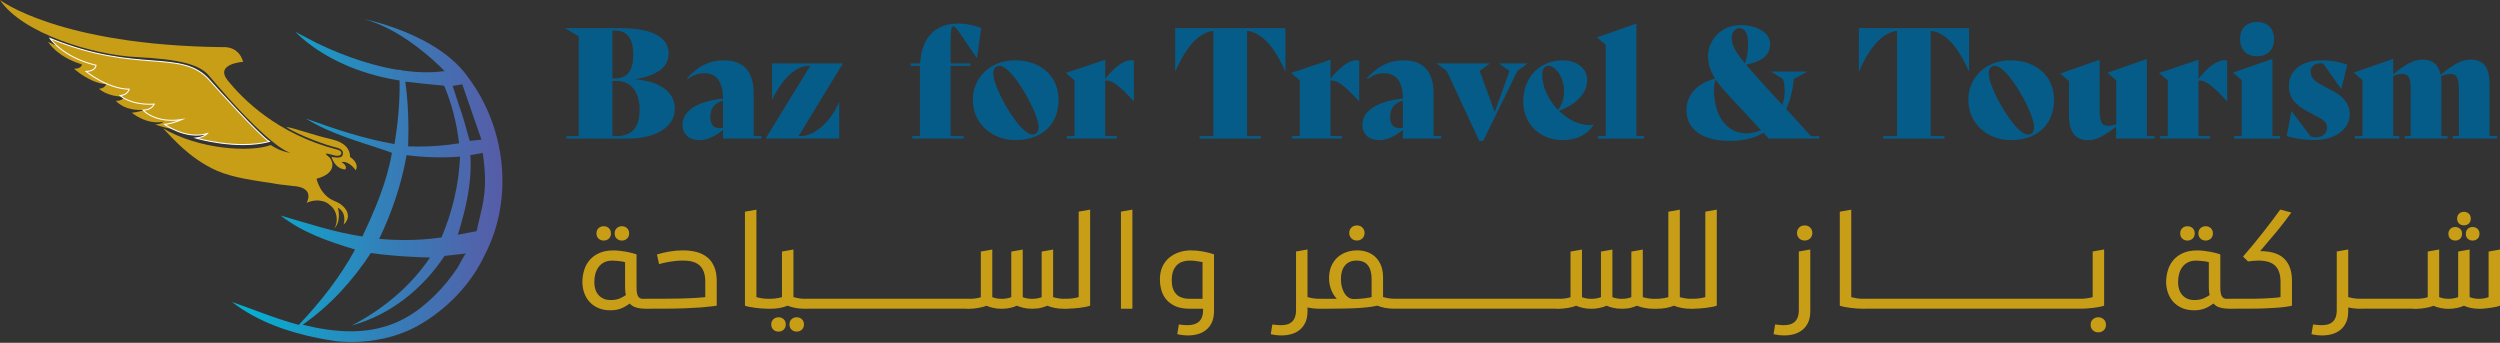 <?xml version="1.0" encoding="UTF-8"?>
<svg id="Layer_1" data-name="Layer 1" xmlns="http://www.w3.org/2000/svg" xmlns:xlink="http://www.w3.org/1999/xlink" viewBox="0 0 600.5 82.34">
  <rect x="0" y="0" width="600.5" height="82.34" fill="#333333" stroke="none"/>
  <defs>
    <style>
      .cls-1 {
        fill: none;
      }

      .cls-2 {
        fill: #065c89;
      }

      .cls-3, .cls-4 {
        fill: #c99e17;
      }

      .cls-5 {
        fill: url(#linear-gradient);
      }

      .cls-4 {
        stroke: #fff;
        stroke-miterlimit: 10;
        stroke-width: .25px;
      }

      .cls-6 {
        clip-path: url(#clippath);
      }
    </style>
    <clipPath id="clippath">
      <path class="cls-1" d="M72.72,77.98c6.57-4.57,11.99-10.53,16.36-17.21,4.7.69,9.46.96,14.22,1.09-4.75,7-11.34,12.47-18.82,16.32,9.22-2.51,17.07-8.79,22.3-16.71,0,0,5.19-.59,5.2-.59-.36.04-1.74,2.93-2.02,3.35-.83,1.24-1.72,2.44-2.67,3.6-1.9,2.3-4.03,4.4-6.39,6.23-5.18,4.01-10.8,5.52-16.67,5.52-3.75,0-7.6-.61-11.51-1.59M91.08,57.39c3.06-6.4,5.37-13.14,6.58-20.12,4.27.53,8.56.7,12.85.34-.3,6.7-1.84,13.26-4.46,19.42-2.94.43-5.89.63-8.84.63-2.04,0-4.09-.09-6.13-.27M115.96,36.74c.65,4.73.86,8.19-.13,12.94h-.01s0,0,0,.01h0s0,.02,0,.02l-.25,1.08-1.09,4.74-4.5.85c1.95-6.39,3.41-12.39,3.01-19.13h0s2.98-.52,2.98-.52ZM112.22,31.72l-.05-.16c-.03-.12-.07-.24-.1-.37-.04-.12-.07-.25-.1-.37-.02-.06-.03-.12-.05-.18-.04-.14-.08-.28-.11-.42-.27-.97-.54-1.92-.81-2.71l-.26-.78c-.04-.13-.09-.25-.13-.37l-.06-.18c-.03-.07-.05-.14-.08-.22l-1.75-5.32,2.32-.39,4.6,13.29-2.8.3c-.04-.11-.04-.12-.08-.25.02.05.04.11.05.16l-.59-2.03ZM98.04,35.17c.18-5.2.02-10.4-.68-15.56,3.11.37,6.21.7,9.32.97,1.88,4.41,3.03,9.09,3.6,13.84-3.28.55-6.59.78-9.9.78-.78,0-1.56-.01-2.34-.04M106.78,17.07l.11.11s-.07,0-.1.02v-.13ZM105.26,15.56c.1.09.19.19.29.27.37.39.75.77,1.14,1.14.04.03.08.07.1.1-3.29.46-6.7.34-10.05-.12-.15-.04-.32-.08-.47-.13-.37-.03-.74-.07-1.11-.11-7.7-1.31-14.92-4.34-19.42-6.54-1.6-.82-3.18-1.66-4.75-2.51,0,0,0,0,0,0,.08.09.96,1.06,2.67,2.42,1.91,1.52,4.84,3.51,8.86,5.32,3.6,1.62,8.08,3.09,13.46,3.93.1,5.12-.39,10.22-1.21,15.28-7.32-1.26-14.35-3.62-21.3-6.14,6.35,3.98,13.69,5.73,20.67,8.23-1.2,7.03-4.06,13.68-7.1,20.1-6.7-1.01-13.15-3.14-19.64-5.03,5.25,4.09,11.59,6.28,17.89,8.16-3.61,6.65-8.32,12.62-13.52,18.1-5.48-1.45-10.71-3.64-16.05-5.5,6.06,4.67,13.38,7.23,20.83,8.71,0,0,0,0,0,0,0,0,0,0,.02,0,1.33.26,2.68.49,4.02.69,3.3.35,8.3.42,13.7-1.17,1.95-.57,3.96-1.36,5.95-2.43,7.04-3.97,12.92-9.97,16.35-17.4,6.81-13.33,4.87-30.16-3.92-42.05-.11-.15-.22-.31-.33-.46-.6-.85-1.28-1.66-2.01-2.42-.01-.01-.01-.02-.02-.02-4.96-5.17-12.25-8.25-17.32-9.89-2.94-.95-5.14-1.42-5.71-1.53,7.72,1.96,14.88,8.07,17.99,11.01"/>
    </clipPath>
    <linearGradient id="linear-gradient" x1="-96.81" y1="920.24" x2="-96.07" y2="920.24" gradientTransform="translate(8592.79 81193.8) scale(88.18 -88.18)" gradientUnits="userSpaceOnUse">
      <stop offset="0" stop-color="#00b4d3"/>
      <stop offset=".51" stop-color="#2f84bb"/>
      <stop offset="1" stop-color="#585ba7"/>
    </linearGradient>
  </defs>
  <g class="cls-6">
    <rect class="cls-5" x="55.7" y="4.55" width="67.69" height="77.79"/>
  </g>
  <path class="cls-3" d="M155.29,74.16c-.93,0-1.73-.09-2.42-.28-.69-.18-1.22-.51-1.6-.98-.25.16-.53.34-.82.54-.3.19-.63.37-1,.54-.37.16-.79.3-1.25.4-.46.1-.98.15-1.55.15-1.16,0-2.17-.19-3.02-.58-.85-.39-1.55-.9-2.1-1.53-.55-.63-.96-1.35-1.23-2.16-.27-.81-.41-1.64-.41-2.5,0-.94.13-1.87.4-2.78.26-.91.69-1.72,1.28-2.44.59-.72,1.36-1.29,2.31-1.73.95-.44,2.1-.66,3.45-.66.51,0,1.03.03,1.57.09.54.06,1.05.14,1.55.23.5.09.96.19,1.39.31.43.11.79.22,1.06.32v8.01c0,.92.12,1.6.35,2.02.23.43.6.64,1.11.64h2.09v2.39h-1.14ZM146.69,72.07c.89,0,1.63-.14,2.23-.41s1.07-.54,1.41-.78c-.13-.55-.19-1.19-.19-1.9v-6.01c-.08-.02-.23-.06-.44-.11-.21-.05-.46-.09-.74-.12-.28-.03-.6-.06-.93-.09-.34-.03-.66-.05-.98-.05-.76,0-1.41.14-1.96.43-.55.29-1,.67-1.34,1.15-.35.48-.6,1.03-.76,1.64-.16.61-.24,1.26-.24,1.93,0,.57.07,1.12.22,1.64.15.52.38.98.71,1.38.33.4.74.72,1.23.95.5.24,1.09.35,1.79.35ZM146.75,56.06c0,.53-.17.95-.51,1.26-.34.31-.75.46-1.23.46s-.9-.15-1.23-.46c-.34-.31-.51-.73-.51-1.26s.17-.95.51-1.26c.34-.31.75-.46,1.23-.46s.9.15,1.23.46c.34.31.51.73.51,1.26ZM151.12,56.06c0,.53-.17.95-.51,1.26-.34.31-.75.46-1.23.46s-.9-.15-1.23-.46c-.34-.31-.51-.73-.51-1.26s.17-.95.51-1.26c.34-.31.75-.46,1.23-.46s.9.15,1.23.46c.34.31.51.73.51,1.26ZM172.17,73.42c-.27.04-.72.1-1.34.18-.62.08-1.47.16-2.55.25-1.08.08-2.41.15-4,.21-1.59.06-3.5.09-5.74.09h-3.07v-2.39h3.35c1.81,0,3.36-.02,4.65-.05,1.29-.03,2.35-.07,3.19-.12.84-.05,1.48-.1,1.91-.14.43-.04.71-.07.84-.09v-3.68c0-1.72-.42-3-1.26-3.83-.84-.84-2.2-1.26-4.08-1.26-.59,0-1.19.03-1.8.09-.61.06-1.18.14-1.69.23-.52.09-.98.19-1.38.29-.4.1-.7.18-.89.25l-.51-2.33c1.05-.31,2.09-.55,3.11-.72,1.02-.17,2.07-.26,3.15-.26,1.16,0,2.23.13,3.21.38.98.26,1.83.67,2.56,1.24.73.57,1.3,1.33,1.71,2.27.41.94.62,2.09.62,3.44v5.95ZM181.69,50.35v21.02c.19.06.55.14,1.09.25.54.1,1.09.15,1.66.15h.79v2.39h-.79c-.42,0-.89-.02-1.41-.06-.52-.04-1.03-.09-1.53-.15-.51-.06-.99-.14-1.44-.23-.45-.09-.83-.19-1.12-.29v-22.58l2.75-.49ZM189.19,73.42c-.55.23-1.16.4-1.83.54-.67.13-1.43.2-2.28.2h-.79v-2.39h.79c.57,0,1.12-.05,1.66-.15.54-.1.9-.18,1.09-.25v-10.95l2.75-.49v11.44c.19.06.55.14,1.09.25.54.1,1.09.15,1.66.15h.79v2.39h-.79c-.84,0-1.61-.07-2.29-.2-.69-.13-1.3-.31-1.85-.54ZM188.74,77.93c0,.53-.17.95-.51,1.26-.34.31-.75.46-1.23.46s-.9-.15-1.23-.46c-.34-.31-.51-.73-.51-1.26s.17-.95.51-1.26c.34-.31.75-.46,1.23-.46s.9.15,1.23.46c.34.31.51.73.51,1.26ZM193.11,77.93c0,.53-.17.95-.51,1.26-.34.31-.75.46-1.23.46s-.9-.15-1.23-.46c-.34-.31-.51-.73-.51-1.26s.17-.95.51-1.26c.34-.31.75-.46,1.23-.46s.9.15,1.23.46c.34.31.51.73.51,1.26ZM193.33,71.76h13.6v2.39h-13.6v-2.39ZM193.33,71.76h13.6v2.39h-13.6v-2.39ZM206.29,71.76h13.6v2.39h-13.6v-2.39ZM219.26,71.76h13.6v2.39h-13.6v-2.39ZM251.57,73.42c-.36.16-.83.33-1.41.49-.58.16-1.3.25-2.17.25-.8,0-1.51-.07-2.12-.21-.61-.14-1.15-.32-1.61-.52-.49.23-1.05.4-1.69.54-.64.13-1.29.2-1.94.2-.76,0-1.44-.07-2.06-.21-.61-.14-1.15-.32-1.61-.52-.25.1-.55.2-.89.29-.34.09-.69.17-1.06.23-.37.06-.74.11-1.12.15-.38.04-.73.06-1.04.06h-.79v-2.39h.79c.4,0,.87-.03,1.41-.09.54-.06.99-.16,1.34-.31v-10.95l2.75-.49v11.44c.7.27,1.44.4,2.25.4.84,0,1.61-.13,2.31-.4v-10.95l2.75-.49v11.44c.7.27,1.44.4,2.24.4.84,0,1.61-.13,2.31-.4v-10.95l2.75-.49v11.44c.19.06.55.14,1.09.25.54.1,1.09.15,1.66.15h.79v2.39h-.79c-.84,0-1.61-.07-2.29-.2-.69-.13-1.3-.31-1.85-.54ZM261.85,73.42c-.27.1-.64.2-1.09.29-.45.09-.94.17-1.45.23-.52.06-1.03.11-1.55.15-.52.04-.99.06-1.41.06h-.79v-2.39h.79c.57,0,1.12-.05,1.66-.15.54-.1.9-.18,1.09-.25v-20.52l2.75-.49v23.07ZM269.25,74.16v-23.32l2.75-.49v23.81h-2.75ZM291.6,74.77c0,1.06-.17,1.96-.52,2.7-.35.74-.81,1.33-1.39,1.79-.58.46-1.24.79-1.99,1-.75.2-1.53.31-2.36.31-.42,0-.85-.03-1.28-.08-.43-.05-.86-.13-1.28-.23l.38-2.33c.34.04.67.08,1.01.12.34.04.67.06,1.01.06.48,0,.95-.05,1.41-.15.45-.1.86-.29,1.22-.55.36-.27.64-.64.85-1.12.21-.48.32-1.09.32-1.83v-.31h-3.29c-1.33,0-2.44-.2-3.34-.6-.9-.4-1.62-.93-2.18-1.58-.56-.65-.96-1.41-1.2-2.25-.24-.85-.36-1.72-.36-2.62,0-1.19.21-2.21.62-3.08.41-.87.96-1.59,1.66-2.16.7-.57,1.49-1,2.39-1.29.9-.29,1.83-.43,2.8-.43s1.89.09,2.83.26c.94.17,1.84.4,2.7.69v13.68ZM288.85,62.96c-.51-.1-1.02-.19-1.53-.26-.52-.07-1.03-.11-1.53-.11-.59,0-1.15.08-1.68.25-.53.16-.99.43-1.38.8-.39.37-.7.85-.93,1.46-.23.6-.35,1.35-.35,2.22,0,1.43.35,2.53,1.06,3.3.71.77,1.79,1.15,3.24,1.15h3.1v-8.81ZM316.81,74.16c-.4,0-.84-.03-1.31-.08-.47-.05-.95-.13-1.44-.23v.92c0,1.06-.17,1.96-.52,2.7-.35.74-.81,1.33-1.39,1.79-.58.46-1.24.79-1.99,1-.75.2-1.53.31-2.36.31-.42,0-.85-.03-1.28-.08-.43-.05-.86-.13-1.28-.23l.38-2.33c.34.04.67.08,1.01.12.34.04.67.06,1.01.06.48,0,.95-.05,1.39-.15.44-.1.83-.29,1.17-.55.34-.27.61-.64.81-1.12.2-.48.3-1.09.3-1.83v-14.05l2.75-.49v11.44c.19.06.55.14,1.09.25.54.1,1.09.15,1.66.15h.79v2.39h-.79ZM330.82,73.42c-.36.08-.83.17-1.41.26-.58.09-1.34.17-2.28.25-.94.07-2.09.13-3.45.17-1.36.04-2.99.06-4.89.06h-2.15v-2.39h4.46c-.61-.65-1.08-1.42-1.39-2.29-.32-.87-.47-1.76-.47-2.68,0-1.08.18-2.04.54-2.87.36-.83.85-1.52,1.47-2.09.62-.56,1.34-.99,2.15-1.27.81-.29,1.67-.43,2.58-.43s1.68.13,2.43.4c.76.27,1.42.67,1.98,1.21.56.54,1,1.22,1.33,2.02.33.81.49,1.76.49,2.87v4.72c.19.06.55.14,1.09.25.54.1,1.09.15,1.66.15h.79v2.39h-.79c-.84,0-1.61-.07-2.29-.2-.69-.13-1.3-.31-1.85-.54ZM329.46,66.98c0-1.41-.3-2.5-.89-3.25-.59-.76-1.51-1.14-2.75-1.14-.65,0-1.21.11-1.68.34-.46.23-.85.53-1.15.92-.31.39-.53.85-.68,1.4-.15.54-.22,1.13-.22,1.76,0,.67.07,1.3.22,1.89.15.58.36,1.09.63,1.53.27.44.6.78.98,1.03.38.25.81.37,1.3.37s.94-.02,1.42-.06c.48-.04.92-.09,1.31-.14.39-.05.72-.1,1-.15.27-.05.44-.09.51-.11v-4.39ZM324.09,55.96c0-.51.17-.94.51-1.29.34-.35.78-.52,1.33-.52s.99.17,1.33.52c.34.35.51.78.51,1.29s-.17.94-.51,1.29c-.34.35-.78.52-1.33.52s-.99-.17-1.33-.52c-.34-.35-.51-.78-.51-1.29ZM334.96,71.76h13.6v2.39h-13.6v-2.39ZM334.97,71.76h13.6v2.39h-13.6v-2.39ZM347.93,71.76h13.6v2.39h-13.6v-2.39ZM360.89,71.76h13.6v2.39h-13.6v-2.39ZM393.21,73.42c-.36.16-.83.33-1.41.49-.58.16-1.3.25-2.17.25-.8,0-1.51-.07-2.12-.21-.61-.14-1.15-.32-1.61-.52-.49.23-1.05.4-1.69.54-.64.13-1.29.2-1.94.2-.76,0-1.44-.07-2.06-.21-.61-.14-1.15-.32-1.61-.52-.25.1-.55.2-.89.29-.34.09-.69.17-1.06.23-.37.06-.74.11-1.12.15-.38.04-.73.06-1.04.06h-.79v-2.39h.79c.4,0,.87-.03,1.41-.09.54-.06.99-.16,1.34-.31v-10.95l2.75-.49v11.44c.7.27,1.44.4,2.25.4.84,0,1.61-.13,2.31-.4v-10.95l2.75-.49v11.44c.7.27,1.44.4,2.24.4.84,0,1.61-.13,2.31-.4v-10.95l2.75-.49v11.44c.19.06.55.14,1.09.25.54.1,1.09.15,1.66.15h.79v2.39h-.79c-.84,0-1.61-.07-2.29-.2-.69-.13-1.3-.31-1.85-.54ZM402.1,73.42c-.55.23-1.16.4-1.83.54-.67.13-1.43.2-2.28.2h-.79v-2.39h.79c.57,0,1.12-.05,1.66-.15.54-.1.9-.18,1.09-.25v-20.52l2.75-.49v21.02c.19.06.55.14,1.09.25.54.1,1.09.15,1.66.15h.79v2.39h-.79c-.84,0-1.61-.07-2.29-.2-.69-.13-1.3-.31-1.85-.54ZM412.37,73.42c-.27.1-.64.2-1.09.29-.45.09-.94.17-1.45.23-.52.06-1.03.11-1.55.15-.52.04-.99.06-1.41.06h-.79v-2.39h.79c.57,0,1.12-.05,1.66-.15.54-.1.9-.18,1.09-.25v-20.52l2.75-.49v23.07ZM434.83,74.77c0,1.06-.17,1.96-.52,2.7-.35.74-.81,1.33-1.39,1.79-.58.46-1.24.79-1.99,1-.75.2-1.53.31-2.36.31-.42,0-.85-.03-1.28-.08-.43-.05-.86-.13-1.28-.23l.38-2.33c.34.04.67.08,1.01.12.34.04.67.06,1.01.06.48,0,.95-.05,1.39-.15.44-.1.83-.29,1.17-.55.34-.27.61-.64.81-1.12.2-.48.3-1.09.3-1.83v-14.05l2.75-.49v14.85ZM431.64,55.96c0-.51.17-.94.51-1.29.34-.35.78-.52,1.33-.52s.99.17,1.33.52c.34.35.51.78.51,1.29s-.17.94-.51,1.29c-.34.35-.78.52-1.33.52s-.99-.17-1.33-.52c-.34-.35-.51-.78-.51-1.29ZM444.67,50.35v21.02c.19.06.55.14,1.09.25.54.1,1.09.15,1.66.15h.79v2.39h-.79c-.42,0-.89-.02-1.41-.06-.52-.04-1.03-.09-1.53-.15-.51-.06-.99-.14-1.44-.23-.45-.09-.83-.19-1.12-.29v-22.58l2.75-.49ZM447.42,71.76h13.6v2.39h-13.6v-2.39ZM447.42,71.76h13.6v2.39h-13.6v-2.39ZM460.38,71.76h13.6v2.39h-13.6v-2.39ZM473.35,71.76h13.6v2.39h-13.6v-2.39ZM486.31,71.76h13.6v2.39h-13.6v-2.39ZM505.41,73.42c-.27.1-.64.2-1.09.29-.45.09-.94.17-1.45.23-.52.06-1.03.11-1.55.15-.52.04-.99.06-1.41.06h-.79v-2.39h.79c.57,0,1.12-.05,1.66-.15.54-.1.9-.18,1.09-.25v-10.95l2.75-.49v13.5ZM505.85,78.02c0,.55-.18.99-.54,1.32-.36.33-.79.49-1.3.49s-.94-.16-1.3-.49c-.36-.33-.54-.77-.54-1.32s.18-.99.54-1.32c.36-.33.79-.49,1.3-.49s.94.16,1.3.49c.36.33.54.77.54,1.32ZM535.71,74.16c-.93,0-1.73-.09-2.42-.28-.69-.18-1.22-.51-1.6-.98-.25.16-.53.34-.82.54-.3.19-.63.37-1,.54-.37.16-.79.3-1.25.4-.46.1-.98.15-1.55.15-1.16,0-2.17-.19-3.02-.58-.85-.39-1.55-.9-2.1-1.53-.55-.63-.96-1.35-1.23-2.16-.27-.81-.41-1.64-.41-2.5,0-.94.13-1.87.4-2.78.26-.91.69-1.72,1.28-2.44.59-.72,1.36-1.29,2.31-1.73.95-.44,2.1-.66,3.45-.66.51,0,1.03.03,1.57.09.54.06,1.05.14,1.55.23.5.09.96.19,1.39.31.43.11.79.22,1.06.32v8.01c0,.92.12,1.6.35,2.02.23.43.6.64,1.11.64h2.09v2.39h-1.14ZM527.11,72.07c.89,0,1.63-.14,2.23-.41.6-.28,1.07-.54,1.41-.78-.13-.55-.19-1.19-.19-1.9v-6.01c-.08-.02-.23-.06-.44-.11-.21-.05-.46-.09-.74-.12-.28-.03-.6-.06-.93-.09-.34-.03-.66-.05-.98-.05-.76,0-1.41.14-1.96.43-.55.29-1,.67-1.34,1.15-.35.48-.6,1.03-.76,1.64-.16.61-.24,1.26-.24,1.93,0,.57.07,1.12.22,1.64.15.52.38.98.71,1.38.33.4.74.72,1.23.95.5.24,1.09.35,1.79.35ZM527.17,56.06c0,.53-.17.95-.51,1.26-.34.31-.75.46-1.23.46s-.9-.15-1.23-.46c-.34-.31-.51-.73-.51-1.26s.17-.95.51-1.26c.34-.31.75-.46,1.23-.46s.9.15,1.23.46c.34.31.51.73.51,1.26ZM531.54,56.06c0,.53-.17.95-.51,1.26-.34.31-.75.46-1.23.46s-.9-.15-1.23-.46c-.34-.31-.51-.73-.51-1.26s.17-.95.51-1.26c.34-.31.75-.46,1.23-.46s.9.15,1.23.46c.34.31.51.73.51,1.26ZM550.51,73.42c-.36.1-.88.2-1.57.29-.69.09-1.48.17-2.37.23-.9.06-1.87.11-2.92.15-1.05.04-2.12.06-3.19.06h-4.55v-2.39h5.19c.76,0,1.51-.02,2.26-.05.75-.03,1.43-.07,2.06-.11.62-.04,1.14-.08,1.57-.12.42-.04.68-.08.79-.12v-3.68c0-1.72-.42-3-1.26-3.83-.84-.84-2.2-1.26-4.08-1.26-.36,0-.77.02-1.23.06-.46.04-.87.09-1.23.15l-1.2-1.17c1.62-1.86,3.21-3.78,4.77-5.77,1.56-1.98,2.95-3.82,4.17-5.52l2.66.71c-1.12,1.55-2.31,3.1-3.59,4.65-1.28,1.54-2.58,3.08-3.91,4.62,2.63,0,4.57.61,5.8,1.83,1.23,1.22,1.85,2.99,1.85,5.32v5.95ZM566.79,74.16c-.4,0-.84-.03-1.31-.08-.47-.05-.95-.13-1.44-.23v.92c0,1.06-.17,1.96-.52,2.7-.35.74-.81,1.33-1.39,1.79-.58.46-1.24.79-1.99,1-.75.2-1.53.31-2.36.31-.42,0-.85-.03-1.28-.08-.43-.05-.86-.13-1.28-.23l.38-2.33c.34.04.67.08,1.01.12.34.04.67.06,1.01.06.48,0,.95-.05,1.39-.15.44-.1.83-.29,1.17-.55.34-.27.61-.64.81-1.12.2-.48.3-1.09.3-1.83v-14.05l2.75-.49v11.44c.19.06.55.14,1.09.25.54.1,1.09.15,1.66.15h.79v2.39h-.79ZM566.79,71.76h13.6v2.39h-13.6v-2.39ZM566.79,71.76h13.6v2.39h-13.6v-2.39ZM579.6,74.16v-2.39h.79c.4,0,.87-.03,1.41-.09.54-.06.99-.16,1.34-.31v-10.95l2.75-.49v11.44c.7.27,1.44.4,2.25.4.84,0,1.61-.13,2.31-.4v-10.95l2.75-.49v11.44c.7.27,1.44.4,2.25.4.84,0,1.61-.13,2.31-.4v-10.95l2.75-.49v13.5c-.19.08-.47.16-.85.25-.38.08-.8.16-1.26.23-.46.07-.95.13-1.45.18-.51.05-.97.08-1.39.08-.8,0-1.51-.07-2.12-.21-.61-.14-1.15-.32-1.61-.52-.49.23-1.05.4-1.69.54-.64.13-1.29.2-1.94.2-.76,0-1.44-.07-2.06-.21-.61-.14-1.15-.32-1.61-.52-.25.1-.55.2-.89.29-.34.09-.69.17-1.06.23-.37.06-.74.11-1.12.15-.38.04-.73.06-1.04.06h-.79ZM591.39,56.15c0,.51-.16.91-.47,1.2-.32.29-.71.43-1.17.43s-.85-.14-1.17-.43c-.32-.29-.47-.68-.47-1.2s.16-.88.47-1.18c.32-.3.71-.44,1.17-.44s.85.15,1.17.44c.32.3.47.69.47,1.18ZM593.48,52.5c0,.51-.16.91-.47,1.2-.32.29-.71.43-1.17.43s-.85-.14-1.17-.43c-.32-.29-.47-.69-.47-1.2s.16-.88.47-1.18c.32-.3.71-.44,1.17-.44s.85.15,1.17.44c.32.3.47.69.47,1.18ZM595.57,56.15c0,.51-.16.91-.47,1.2-.32.29-.71.43-1.17.43s-.85-.14-1.17-.43c-.32-.29-.47-.68-.47-1.2s.16-.88.47-1.18c.32-.3.71-.44,1.17-.44s.85.15,1.17.44c.32.3.47.69.47,1.18Z"/>
  <g>
    <path class="cls-2" d="M162.1,26.14c0,4.35-4.57,7.15-11.27,7.15h-14.77v-.59h2.95V8.75l-3.28-1.99h13.3c7.26,0,11.57,1.99,11.57,6.08,0,3.13-2.36,5.19-8.14,6.23,5.78.37,9.65,2.91,9.65,7.07ZM147.11,7.35v11.49h.66c2.98,0,4.35-1.99,4.35-5.75,0-3.17-.99-5.75-4.42-5.75h-.59ZM153.63,26.25c0-4.57-2.39-6.81-5.49-6.81h-1.03v13.26h.77c4.09,0,5.75-2.14,5.75-6.45Z"/>
    <path class="cls-2" d="M182.88,32.69v.59h-9.21v-2.1c-1.73,1.47-3.68,2.47-5.71,2.47-2.39,0-4.01-1.36-4.01-3.68,0-3.39,3.61-5.64,9.72-6.3,0-4.05-1.62-6.08-4.42-6.08-1.66,0-2.8.44-4.05,1.4l-.18-.18c2.5-2.8,5.23-4.31,8.91-4.31,4.64,0,7.11,2.65,7.11,7.99v10.2h1.84ZM173.67,30.67v-6.52c-2.21.63-3.06,2.03-3.06,3.98,0,1.73.74,2.65,2.21,2.65.22,0,.52-.04.85-.11Z"/>
    <path class="cls-2" d="M194.63,15.82h-.41c-2.8,0-5.93,2.5-8.73,8.03h-.04v-8.62h17.02l-10.65,17.46h.55c3.35,0,7.26-3.57,9.17-8.14h.04v8.73h-17.68l10.72-17.46Z"/>
    <path class="cls-2" d="M235.67,6.76l-.99,7.18h-.04l-2.98-4.35c-1.07-1.58-2.25-3.46-2.73-3.28s-.59,1.4-.59,3.76v5.16h4.75v.59h-4.75v16.87h3.13v.59h-12.34v-.59h1.84V15.82h-2.21v-.59h2.25c.41-6.81,4.16-9.58,9.21-9.58,1.77,0,3.87.41,5.45,1.1Z"/>
    <path class="cls-2" d="M233.68,23.96c0-5.27,4.13-9.47,10.13-9.47s10.46,3.68,10.46,9.47c0,5.38-3.43,9.69-10.42,9.69-5.3,0-10.17-3.76-10.17-9.69ZM249.48,30.44c0-3.09-6.19-14.62-9.43-14.62-.92,0-1.47.66-1.47,1.8,0,3.61,6.37,14.7,9.39,14.7.99,0,1.51-.63,1.51-1.88Z"/>
    <path class="cls-2" d="M272.36,14.57v9.76h-.04c-3.83-4.24-5.56-5.19-6.85-4.97v13.33h2.76v.59h-11.97v-.59h1.84v-13.37l-2.1-1.8,9.47-3.17v4.6c2.1-2.76,4.49-4.49,6.19-4.49.26,0,.48.04.7.11Z"/>
    <path class="cls-2" d="M308.75,17.15h-.04c-2.76-6.34-5.86-9.36-9.17-9.76v25.31h3.32v.59h-14.73v-.59h3.32V7.39c-3.28.41-6.37,3.43-9.13,9.76h-.04V6.76h26.48v10.39Z"/>
    <path class="cls-2" d="M326.47,14.57v9.76h-.04c-3.83-4.24-5.56-5.19-6.85-4.97v13.33h2.76v.59h-11.97v-.59h1.84v-13.37l-2.1-1.8,9.47-3.17v4.6c2.1-2.76,4.49-4.49,6.19-4.49.26,0,.48.04.7.11Z"/>
    <path class="cls-2" d="M346.18,32.69v.59h-9.21v-2.1c-1.73,1.47-3.68,2.47-5.71,2.47-2.39,0-4.01-1.36-4.01-3.68,0-3.39,3.61-5.64,9.72-6.3,0-4.05-1.62-6.08-4.42-6.08-1.66,0-2.8.44-4.05,1.4l-.18-.18c2.5-2.8,5.23-4.31,8.91-4.31,4.64,0,7.11,2.65,7.11,7.99v10.2h1.84ZM336.97,30.67v-6.52c-2.21.63-3.06,2.03-3.06,3.98,0,1.73.74,2.65,2.21,2.65.22,0,.52-.04.85-.11Z"/>
    <path class="cls-2" d="M366.95,15.23l-2.47,1.8-8.21,16.8h-.96l-7.81-16.8-2.47-1.8h12.86l-2.47,1.8,3.61,9.91,3.57-9.91-2.58-1.8h6.92Z"/>
    <path class="cls-2" d="M382.79,29.97c-1.55,2.36-4.01,3.68-7.44,3.68-5.19,0-9.47-3.61-9.47-9.32,0-5.38,3.61-9.83,9.5-9.83,3.46,0,5.86,2.03,5.86,4.71,0,3.06-2.36,5.75-6.78,7.4,2.1,2.06,4.75,3.43,7.22,3.43.37,0,.74-.04,1.07-.11l.04.04ZM370.45,17.96c0,3.06,1.58,6.15,3.79,8.44,1.03-1.33,1.44-2.8,1.44-4.68,0-3.2-2.14-5.93-3.72-5.93-.96,0-1.51.81-1.51,2.17Z"/>
    <path class="cls-2" d="M383.86,32.69h1.84V10.78l-2.1-1.81,9.47-3.31v27.04h1.84v.59h-11.05v-.59Z"/>
    <path class="cls-2" d="M436.98,32.69v.59h-12.12l-1.25-1.36c-2.21,1.25-4.9,1.92-8.1,1.92-6.08,0-10.42-2.43-10.42-7.37,0-3.65,2.47-6.37,6.89-7.62-1.18-1.81-1.69-3.46-1.69-5.34,0-3.94,3.17-7.48,7.74-7.48,4.13,0,7.15,1.92,7.15,4.46,0,2.69-1.66,4.16-5.78,5.05.81.96,1.69,1.99,2.69,3.06l6.04,6.63c.66-1.92.77-4.09.15-6.26l-2.91-1.77h8.77l-3.28,1.77c-.22,2.69-.85,5.12-1.84,7.18l5.97,6.56h2.03ZM422.98,31.26l-7.92-8.55c-1.25-1.33-2.21-2.5-2.95-3.61-.26.7-.41,1.47-.41,2.47,0,6.48,3.24,10.46,7.77,10.46,1.22,0,2.39-.29,3.5-.77ZM415.95,9.19c0,1.8,1.29,3.79,3.2,6.08.52-1.58.74-3.17.74-4.46,0-2.8-.66-4.05-2.1-4.05-1.18,0-1.84,1.14-1.84,2.43Z"/>
    <path class="cls-2" d="M472.97,17.15h-.04c-2.76-6.34-5.86-9.36-9.17-9.76v25.31h3.32v.59h-14.73v-.59h3.32V7.39c-3.28.41-6.37,3.43-9.13,9.76h-.04V6.76h26.48v10.39Z"/>
    <path class="cls-2" d="M472.79,23.96c0-5.27,4.13-9.47,10.13-9.47s10.46,3.68,10.46,9.47c0,5.38-3.43,9.69-10.42,9.69-5.3,0-10.17-3.76-10.17-9.69ZM488.59,30.44c0-3.09-6.19-14.62-9.43-14.62-.92,0-1.47.66-1.47,1.8,0,3.61,6.37,14.7,9.39,14.7.99,0,1.51-.63,1.51-1.88Z"/>
    <path class="cls-2" d="M517.51,32.69v.59h-9.21v-2.84c-2.43,1.77-4.53,3.24-6.59,3.24-3.31,0-4.75-1.92-4.75-6.3v-7.92l-2.1-1.8,9.47-3.32v11.57c0,3.09.26,4.31,2.1,4.31.59,0,1.25-.15,1.88-.37v-10.57l-2.1-1.81,9.47-3.31v18.53h1.84Z"/>
    <path class="cls-2" d="M534.97,14.57v9.76h-.04c-3.83-4.24-5.56-5.19-6.85-4.97v13.33h2.76v.59h-11.97v-.59h1.84v-13.37l-2.1-1.8,9.47-3.17v4.6c2.1-2.76,4.49-4.49,6.19-4.49.26,0,.48.04.7.11Z"/>
    <path class="cls-2" d="M536.62,32.69h1.84v-13.44l-2.1-1.8,9.47-3.31v18.56h1.84v.59h-11.05v-.59ZM538.06,9.38c0-2.43,1.47-4.09,4.09-4.09s4.09,1.66,4.09,4.09-1.47,4.13-4.09,4.13-4.09-1.66-4.09-4.13Z"/>
    <path class="cls-2" d="M549.26,32.69l1.14-6h.04l4.57,6.11c.52.15.77.18,1.22.18,1.62,0,2.73-.85,2.73-2.36,0-1.11-.66-1.73-2.21-2.54l-2.43-1.29c-3.06-1.62-4.53-3.35-4.53-6.15,0-3.72,3.02-6.15,7.92-6.15,2.39,0,4.31.41,6.11,1.07l-1.44,5.82h-.04l-4.27-6.08c-.18-.07-.44-.11-.63-.11-1.62,0-2.43.92-2.43,1.95,0,1.29.59,2.21,2.76,3.35l2.76,1.47c2.54,1.36,3.87,3.2,3.87,5.49,0,3.83-3.87,6.19-8.4,6.19-1.73,0-4.16-.18-6.74-.96Z"/>
    <path class="cls-2" d="M599.83,32.69v.59h-10.68v-.59h1.47v-11.09c0-2.87-.44-3.83-2.03-3.83-.77,0-1.55.18-2.28.55.07.52.11,1.07.11,1.69v12.67h1.47v.59h-10.31v-.59h1.47v-11.09c0-2.87-.44-3.83-2.03-3.83-.74,0-1.47.15-2.17.48v14.44h1.47v.59h-10.68v-.59h1.84v-13.44l-2.1-1.8,9.47-3.31v3.68c2.98-2.39,4.94-3.5,7-3.5,2.5,0,3.9,1.25,4.38,3.65,3.09-2.5,5.08-3.65,7.18-3.65,3.13,0,4.57,1.95,4.57,5.71v12.67h1.84Z"/>
  </g>
  <g>
    <path class="cls-3" d="M40.37,19.48c-4.8-6.18-12.99-1.86-28.81-9.41,0,0,2.11,3.6,8.12,5.4,0,0-.02,1.07-1.9,1.04,0,0,3.72,3.43,7.73,3.72,0,0-.36,1.07-1.74,1.07,0,0,1.81,1.92,6.16,1.93,0,0-.48,1.07-2.1.98,0,0,2.04,2.62,7.01,2.15,0,0-1.78.66-3.2.7,0,0,3.7,3.1,7.71,2.15,0,0-.6.63-2.11.7,0,0,7.25,2.63,13.41,1.44-1.78-1.26-9.23-10.54-10.27-11.88Z"/>
    <path class="cls-3" d="M80.49,48.34c-3.62-1.32-4.46-5.41-4.46-5.41,4.91-1.28,4.16-4.34,2.77-5.41-1.05-.81-.53-.78,1.41-.23,1.99.57,2.32-.95.95-1.3-14.77-3.8-22.96-12.39-26.38-16.55-3.42-4.16,3.63-4.59,3.63-4.59-1.17-3.95-4.8-3.52-4.8-3.52C14.1,10.89,0,0,0,0c5.32,8.02,22.47,13.2,32.66,13.7,10.84.53,15.35,1.87,17.54,4.47,14.26,16.88,18.91,18.41,19.68,18.55-2.55-.25-4.85-1.88-4.85-1.88-4.92,1.84-17.38,1.03-25.87-4.03,2.03,2.04,6.23,7.25,13.04,10.24,3.72,1.63,9.73,2.42,9.73,2.42,0,0,0,0,0,0,.73.16,1.44.21,2.13.33.3.04.6.08.91.13,1.72.34,3.23.51,5,.69.03,0,.08.02.21.04,5.74.27,3.47,4.07,3.47,4.07.74-.34,1.34-.48,1.83-.53.23-.04.46-.06.71-.06.32,0,.61.04.89.1.92.12,1.65.5,2.19,1.05,1.7,1.24,2.07,3.77,1.07,5.55,1.76-1.95.8-4.96.8-4.96,2.35,1.28,1.39,4.06,1.39,4.06,2.3-2.05.39-4.69-2.05-5.59Z"/>
    <path class="cls-4" d="M50.37,19.3c-6.75-7.69-17.09-1.42-38.32-10.05,0,0,3.03,4.53,11.01,6.42,0,0,.05,1.4-2.39,1.5,0,0,5.12,4.18,10.37,4.26,0,0-.39,1.43-2.19,1.53,0,0,2.52,2.37,8.19,2.05,0,0-.54,1.44-2.67,1.44,0,0,2.86,3.26,9.32,2.26,0,0-2.27,1-4.13,1.16,0,0,5.07,3.76,10.23,2.21,0,0-.74.87-2.71,1.08,0,0,9.66,2.87,17.6.84-2.42-1.51-12.86-13.04-14.32-14.71Z"/>
    <path class="cls-3" d="M68.75,30.51c1.42.06,6.22,1.87,10.97,2.97,3.21.75,4.4,2.44,4.36,4.23,0,0,2.29,1.35,1.38,3.21,0,0-1.6-2.41-3.47-1.98,0,0,1.49.72,1,1.75,0,0-2.26.23-3.38-3.01,0,0,2.35.6,2.68-.39.19-.55.3-1.5-1.76-1.93-1.8-.38-8.74-2.8-11.77-4.86Z"/>
  </g>
</svg>